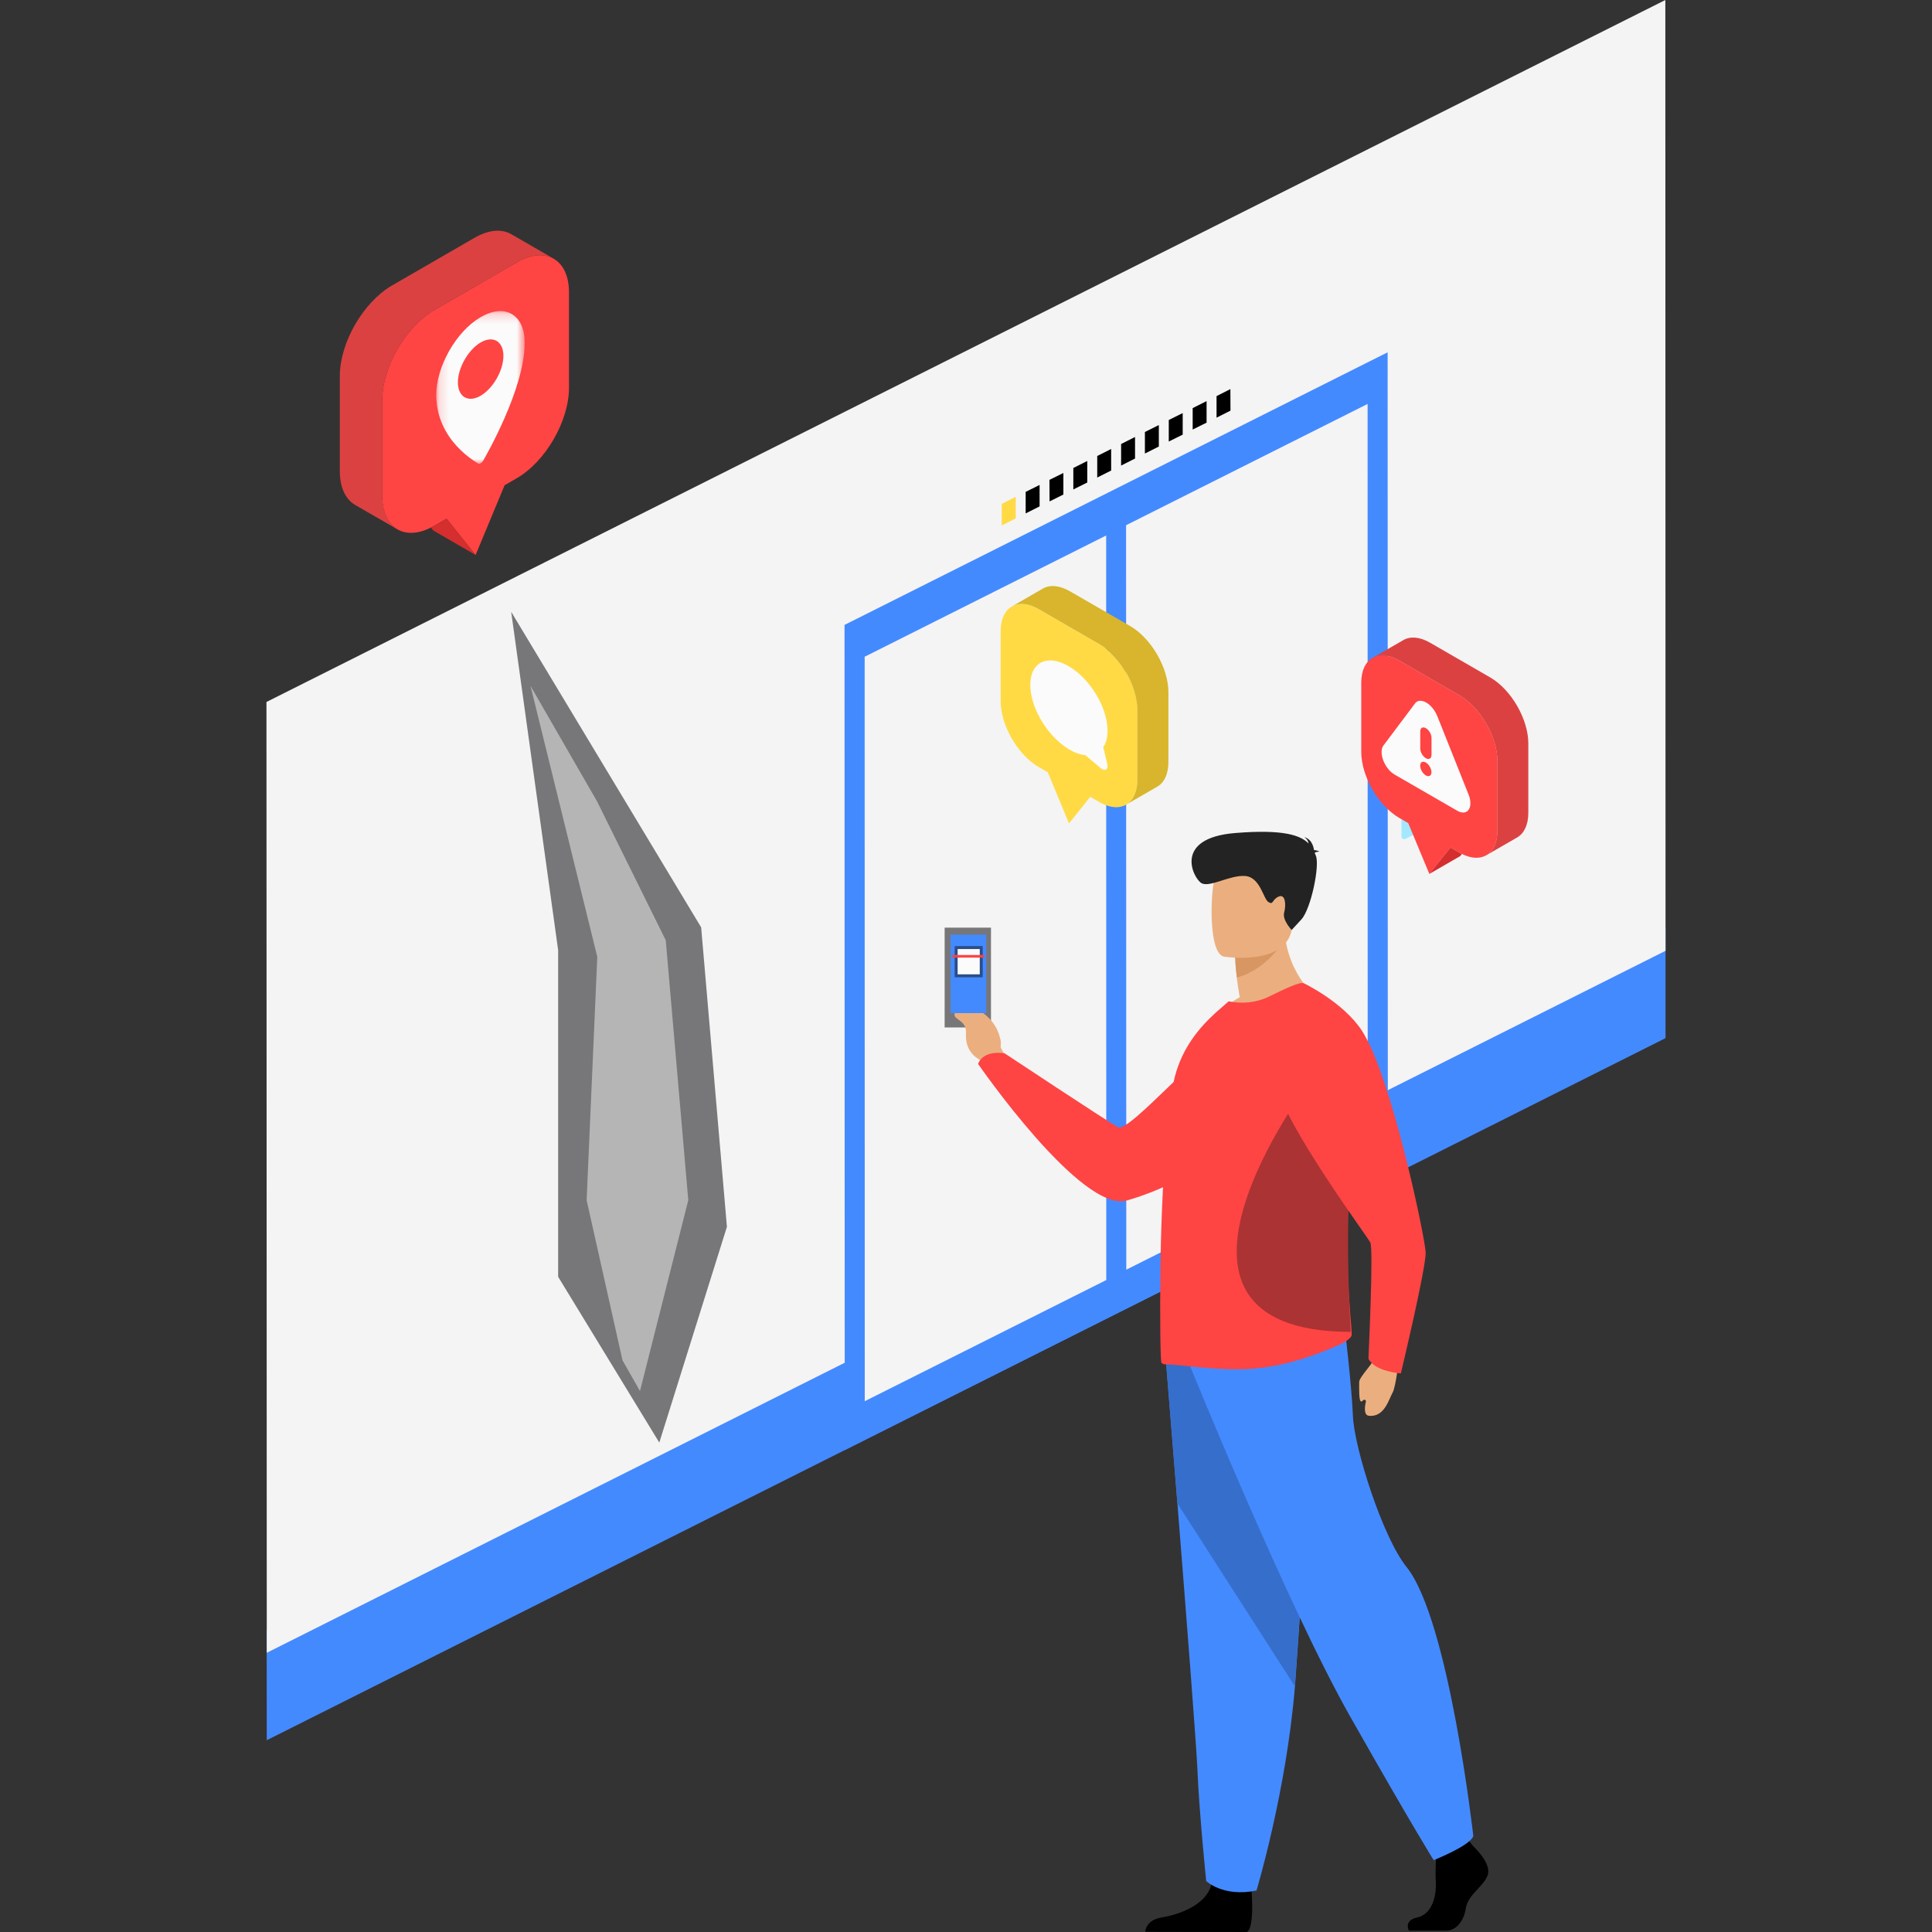 <svg xmlns="http://www.w3.org/2000/svg" width="200" height="200" viewBox="0 0 200 200" fill="none"><rect x="0" y="0" width="200" height="200" fill="#333333" stroke="none"/><path d="M27.605 168.676L172.416 96.007V107.467L27.616 180.146L27.605 168.676Z" fill="#448AFF"></path><path d="M27.584 72.668L172.395 0L172.416 98.427L27.616 171.096L27.584 72.668Z" fill="#F4F4F4"></path><path d="M127.378 42.51L125.937 43.236V41.005L127.368 40.279L127.378 42.51Z" fill="black"></path><path d="M124.906 43.751L123.465 44.467V42.247L124.906 41.521V43.751Z" fill="black"></path><path d="M122.433 44.993L120.991 45.708V43.478L122.433 42.762V44.993Z" fill="black"></path><path d="M119.962 46.224L118.52 46.95V44.719L119.962 44.003V46.224Z" fill="black"></path><path d="M117.498 47.468L116.057 48.194V45.963L117.498 45.237V47.468Z" fill="black"></path><path d="M115.026 48.709L113.585 49.435V47.204L115.026 46.478V48.709Z" fill="black"></path><path d="M112.553 49.95L111.111 50.666V48.446L112.553 47.72V49.95Z" fill="black"></path><path d="M110.081 51.192L108.65 51.907L108.639 49.676L110.081 48.961V51.192Z" fill="black"></path><path d="M107.618 52.422L106.177 53.149V50.918L107.618 50.202V52.422Z" fill="black"></path><path d="M105.144 53.664L103.703 54.39V52.159L105.144 51.433V53.664Z" fill="#FFDA44"></path><path d="M143.647 36.47L143.668 121.891L87.446 150.113L87.425 64.691L143.647 36.47Z" fill="#448AFF"></path><path d="M141.574 39.871L141.595 120.452L89.519 146.579L89.509 65.998L141.574 39.871Z" fill="#448AFF"></path><path d="M114.51 55.432L114.521 132.51L89.519 145.052L89.509 67.986L114.51 55.432Z" fill="#F4F4F4"></path><path d="M141.573 41.817L141.584 118.895L116.593 131.437L116.572 54.37L141.573 41.817Z" fill="#F4F4F4"></path><path d="M148.393 85.381L145.541 86.812C145.289 86.938 145.078 86.833 145.078 86.57V81.267C145.078 81.004 145.278 80.698 145.541 80.572L148.393 79.141C148.645 79.015 148.855 79.12 148.855 79.383V84.686C148.855 84.939 148.645 85.254 148.393 85.381Z" fill="#A3E8FF"></path><path d="M146.972 81.213L146.193 82.981L147.751 82.202L146.972 81.213Z" fill="#BA6729"></path><path d="M146.972 84.811L146.193 83.823L147.751 83.044L146.972 84.811Z" fill="#384987"></path><path d="M102.587 96.029H97.789V106.362H102.587V96.029Z" fill="#777779"></path><path d="M104.334 109.834L103.577 108.403C103.577 108.403 103.956 105.857 100.757 104.247C100.757 104.247 99.589 103.774 98.936 104.72C98.326 105.594 100.094 105.436 99.999 106.941C99.904 108.446 100.62 109.319 101.609 109.813L102.43 110.761L104.334 109.834Z" fill="#EBAF7F"></path><path d="M134.504 106.414C134.504 106.414 131.758 119.872 116.668 124.27C111.954 125.639 101.253 110.139 101.253 110.139C101.253 110.139 101.632 108.708 103.989 109.034C103.989 109.034 114.406 115.937 115.721 116.684C116.889 117.347 124.539 108.14 128.032 106.656C131.526 105.162 134.504 106.414 134.504 106.414Z" fill="#FF4444"></path><path d="M152.517 191.13C152.517 191.13 154.39 192.836 154.022 194.056C153.653 195.266 151.97 196.076 151.738 197.56C151.507 199.044 150.602 199.854 149.771 199.854C148.95 199.854 145.856 199.854 145.856 199.854C145.856 199.854 145.257 198.812 146.708 198.496C148.171 198.181 148.718 196.434 148.634 194.824C148.539 193.203 148.771 191.046 148.771 191.046L151.875 190.331L152.517 191.13Z" fill="black"></path><path d="M129.558 195.707C129.558 195.707 129.895 199.59 129.074 200L118.562 199.979C118.562 199.979 118.563 198.769 120.257 198.495C121.951 198.222 124.918 197.233 125.412 195.034C125.907 192.834 129.558 195.707 129.558 195.707Z" fill="black"></path><path d="M120.677 140.633C120.677 140.633 121.234 147.452 121.886 155.638C122.771 166.771 123.833 180.439 123.949 183.028C124.128 187.521 124.864 194.719 124.864 194.719C124.864 194.719 126.601 196.423 130.073 195.707C130.073 195.707 133.166 185.438 134.051 174.578C134.061 174.4 134.082 174.221 134.092 174.042C134.913 162.982 136.197 139.696 136.197 139.696L120.677 140.633Z" fill="#448AFF"></path><path d="M120.677 140.632C120.677 140.632 121.234 147.451 121.886 155.637L134.04 174.568C134.051 174.389 134.072 174.21 134.082 174.031C134.903 162.972 136.186 139.686 136.186 139.686L120.677 140.632Z" fill="#366ECC"></path><path d="M123.212 141.443C123.212 141.443 133.208 166.118 139.785 177.724C146.362 189.32 148.414 192.562 148.414 192.562C148.414 192.562 152.181 191.078 152.517 190.068C152.517 190.068 150.003 167.675 145.604 162.214C143.121 159.131 140.196 149.871 140.059 146.641C139.922 143.4 139.164 137.003 139.164 137.003L123.212 141.443Z" fill="#448AFF"></path><path d="M136.366 103.3C136.366 103.3 129.599 106.561 125.695 105.351C125.695 105.351 126.653 104.141 128.337 103.237C128.2 102.458 128.095 101.774 128.031 101.195C127.863 99.869 127.863 99.112 127.863 99.112L130.472 97.06L132.946 95.092C132.767 100.616 136.366 103.3 136.366 103.3Z" fill="#EBAF7F"></path><path d="M139.933 138.139C139.943 138.55 139.059 139.023 138.67 139.202C135.776 140.475 133.072 141.359 130.01 141.654C126.39 142.022 122.118 141.212 120.645 141.243C120.498 141.243 120.361 141.18 120.234 141.085C120.129 141.012 120.056 136.655 120.129 131.174C120.129 130.952 120.129 130.731 120.14 130.511V130.437C120.172 128.29 120.245 126.049 120.351 123.808C120.561 118.873 120.95 114.117 121.613 111.486C122.412 108.381 124.212 106.33 125.843 104.836L127.19 103.657C128.537 103.92 129.968 103.846 131.389 103.152C132.946 102.395 134.629 101.584 134.903 101.795C136.944 103.289 138.323 106.635 139.059 110.918C139.48 113.38 139.691 116.147 139.67 119.041C139.67 120.104 139.638 121.198 139.575 122.271C139.217 128.122 139.575 133.204 139.785 136.14C139.87 137.003 139.912 137.665 139.933 138.139Z" fill="#FF4444"></path><path d="M139.817 137.877C116.13 137.834 135.45 112.17 135.45 112.17L139.29 110.928C139.596 113.559 139.743 116.516 139.733 119.61C139.733 120.746 139.711 121.914 139.669 123.061C139.396 129.3 139.659 134.73 139.817 137.877Z" fill="#AB3333"></path><path d="M133.009 97.207C133.009 97.207 131.294 100.322 128.042 101.195C127.874 99.869 127.874 99.112 127.874 99.112L130.483 97.06L133.009 97.207Z" fill="#D79662"></path><path d="M126.684 99.027C126.684 99.027 133.135 100.079 133.745 96.112C134.355 92.145 135.596 89.609 131.493 88.767C127.399 87.925 126.368 89.325 125.832 90.598C125.305 91.871 125.022 98.648 126.684 99.027Z" fill="#EBAF7F"></path><path d="M136.092 88.294C136.155 88.231 136.281 88.168 136.586 88.158C136.586 88.158 136.344 88.01 136.028 88C135.965 87.579 135.745 86.842 135.018 86.663C135.018 86.663 135.408 86.873 135.46 87.316C134.629 86.463 132.84 85.832 127.895 86.232C121.381 86.747 123.528 90.925 124.37 91.42C125.211 91.914 127.337 90.556 128.905 90.683C130.473 90.809 130.778 93.082 131.315 93.387C131.851 93.703 131.641 93.145 132.356 92.819C133.082 92.493 133.146 93.692 132.935 94.471C132.725 95.249 133.714 96.27 133.714 96.27C133.714 96.27 133.714 96.27 134.713 95.187C135.713 94.103 136.66 89.536 136.207 88.557C136.176 88.462 136.134 88.378 136.092 88.294Z" fill="#232323"></path><path d="M103.567 108.339C103.567 108.339 103.787 107.466 103.177 107.066C102.567 106.676 102.009 105.603 101.757 105.74C101.221 106.045 102.052 106.981 101.894 108.139C101.841 108.56 102.788 109.633 103.567 108.339Z" fill="#EBAF7F"></path><path d="M142.659 140.044C142.143 141.201 140.691 142.538 140.701 143.084C140.712 143.632 140.638 145.126 140.933 145.084C140.986 145.073 141.048 145.031 141.122 144.947C141.238 144.831 141.427 144.936 141.396 145.094C141.238 145.778 141.217 146.494 141.69 146.557C143.322 146.757 143.784 144.811 144.153 144.179C144.521 143.558 144.868 140.254 144.868 140.254C144.868 140.254 143.174 138.886 142.659 140.044Z" fill="#EBAF7F"></path><path d="M134.925 101.763C134.925 101.763 139.007 103.699 140.965 106.667C144.005 111.276 147.52 128.08 147.583 129.637C147.646 131.195 145.015 142.18 145.015 142.18C145.015 142.18 142.343 142.002 141.659 140.655C141.659 140.655 142.195 129.364 141.859 128.638C141.522 127.912 130.715 113.496 131.936 110.424C133.135 107.351 134.925 101.763 134.925 101.763Z" fill="#FF4444"></path><path d="M102.095 96.755H98.401V104.879H102.095V96.755Z" fill="#448AFF"></path><path d="M101.578 98.09H98.98V101.016H101.578V98.09Z" fill="#FBFBFB" stroke="#2A4E8A" stroke-width="0.308" stroke-miterlimit="10"></path><path d="M101.904 98.859H98.579V99.133H101.904V98.859Z" fill="#FF4444"></path><path fill-rule="evenodd" clip-rule="evenodd" d="M57.779 98.36L52.917 63.334L72.584 96.001L75.251 127.001L68.25 149.335L57.779 132.174V98.36Z" fill="#777779"></path><path fill-rule="evenodd" clip-rule="evenodd" d="M61.831 99.056L54.918 71.002L61.831 83.001L68.918 97.335L71.251 124.242L66.251 144.002L64.441 140.823L60.728 124.242L61.831 99.056Z" fill="#B5B5B5"></path><path d="M140.918 70.665C140.918 73.057 140.918 75.453 140.918 77.845C140.918 80.358 142.684 83.415 144.859 84.676C145.167 84.854 145.47 85.027 145.778 85.205L147.967 90.471L150.156 87.732C150.464 87.91 150.772 88.083 151.075 88.261C151.162 88.314 151.253 88.363 151.34 88.401C152.322 88.897 153.207 88.911 153.861 88.535C153.88 88.526 153.895 88.516 153.914 88.507C154.597 88.083 155.016 87.212 155.016 85.985C155.016 83.592 155.016 81.2 155.016 78.808C155.016 76.291 153.25 73.234 151.075 71.978C149.006 70.785 146.932 69.586 144.859 68.388C143.79 67.772 142.823 67.7 142.116 68.089C142.102 68.094 142.087 68.104 142.073 68.114C141.355 68.528 140.918 69.409 140.918 70.665Z" fill="#FF4444"></path><path d="M157.056 86.693C157.769 86.279 158.211 85.398 158.211 84.142C158.211 81.75 158.211 79.357 158.211 76.96C158.211 74.448 156.445 71.392 154.27 70.13C152.201 68.937 150.127 67.738 148.054 66.54C146.966 65.909 145.98 65.852 145.267 66.266C144.214 66.872 143.165 67.478 142.111 68.09C142.819 67.705 143.786 67.772 144.854 68.388C146.923 69.582 148.997 70.78 151.07 71.979C153.246 73.235 155.011 76.291 155.011 78.809C155.011 81.201 155.011 83.593 155.011 85.985C155.011 87.212 154.593 88.084 153.909 88.507C154.958 87.905 156.007 87.299 157.056 86.693Z" fill="#DC4141"></path><path d="M150.152 87.732L147.962 90.47L151.162 88.622L151.335 88.401C151.249 88.358 151.157 88.309 151.071 88.261C150.767 88.088 150.459 87.91 150.152 87.732Z" fill="#D42E2E"></path><path d="M143.209 77.175C143.084 77.344 143.023 77.578 143.023 77.851C143.023 78.124 143.084 78.423 143.198 78.723C143.313 79.022 143.481 79.317 143.683 79.573C143.879 79.829 144.114 80.03 144.348 80.172L150.865 83.933C151.11 84.069 151.345 84.134 151.546 84.112C151.743 84.091 151.917 83.992 152.037 83.823C152.151 83.654 152.217 83.425 152.217 83.158C152.217 82.892 152.157 82.581 152.037 82.281L148.794 74.145C148.669 73.84 148.5 73.551 148.304 73.306C148.103 73.061 147.874 72.859 147.645 72.728C147.416 72.597 147.181 72.532 146.98 72.543C146.778 72.554 146.609 72.647 146.489 72.81L143.214 77.175H143.209ZM148.189 76.379V78.156C148.184 78.521 147.923 78.674 147.601 78.489C147.28 78.303 147.024 77.851 147.024 77.486V75.709C147.029 75.344 147.291 75.197 147.612 75.382C147.933 75.567 148.189 76.014 148.189 76.379ZM147.596 80.265C147.274 80.079 147.018 79.632 147.018 79.262C147.018 78.892 147.28 78.75 147.601 78.935C147.923 79.121 148.184 79.568 148.184 79.938C148.184 80.308 147.917 80.455 147.596 80.27" fill="#FBFBFB"></path><path d="M103.584 65.346C103.584 67.752 103.584 70.153 103.584 72.558C103.584 75.085 105.357 78.152 107.541 79.415C107.849 79.593 108.155 79.77 108.467 79.948L110.664 85.239L112.861 82.487C113.168 82.665 113.479 82.842 113.787 83.02C113.878 83.072 113.964 83.119 114.051 83.162C115.037 83.66 115.927 83.677 116.585 83.296C116.603 83.287 116.62 83.275 116.637 83.266C117.324 82.842 117.744 81.968 117.744 80.735C117.744 78.334 117.744 75.928 117.744 73.528C117.744 71.001 115.971 67.929 113.787 66.67C111.706 65.472 109.626 64.269 107.546 63.066C106.473 62.447 105.5 62.378 104.79 62.763C104.777 62.772 104.76 62.781 104.747 62.789C104.025 63.196 103.584 64.083 103.584 65.346Z" fill="#FFDA44"></path><path d="M119.794 81.441C120.513 81.026 120.954 80.139 120.954 78.88C120.954 76.478 120.954 74.074 120.954 71.668C120.954 69.141 119.181 66.074 116.996 64.811C114.916 63.608 112.836 62.409 110.755 61.207C109.661 60.575 108.671 60.519 107.957 60.93C106.898 61.54 105.846 62.15 104.787 62.76C105.501 62.37 106.469 62.444 107.542 63.063C109.622 64.265 111.703 65.464 113.783 66.667C115.967 67.93 117.74 70.998 117.74 73.524C117.74 75.925 117.74 78.331 117.74 80.731C117.74 81.964 117.316 82.838 116.633 83.262C117.688 82.657 118.739 82.051 119.794 81.441Z" fill="#D8B52C"></path><path d="M110.666 68.987C109.672 68.399 108.684 68.2 107.922 68.515C106.434 69.126 106.23 71.454 107.443 73.932C108.212 75.501 109.425 76.832 110.66 77.569C111.235 77.913 111.815 78.124 112.357 78.174L113.963 79.538C114 79.571 114.043 79.598 114.081 79.621C114.237 79.715 114.398 79.726 114.505 79.648C114.645 79.549 114.682 79.322 114.618 79.055L114.209 77.348C115.079 76.045 114.645 73.544 113.136 71.371C112.41 70.328 111.54 69.508 110.666 68.987Z" fill="#FBFBFB"></path><path d="M58.903 30.284C58.903 33.566 58.903 36.854 58.903 40.136C58.903 43.583 56.481 47.776 53.497 49.505C53.075 49.75 52.659 49.987 52.236 50.232L49.233 57.456L46.229 53.698C45.807 53.943 45.385 54.18 44.969 54.425C44.85 54.497 44.724 54.563 44.606 54.616C43.259 55.296 42.044 55.316 41.147 54.801C41.12 54.788 41.1 54.775 41.074 54.761C40.137 54.18 39.562 52.985 39.562 51.301C39.562 48.02 39.562 44.738 39.562 41.456C39.562 38.003 41.985 33.81 44.969 32.087C47.807 30.449 50.652 28.805 53.497 27.161C54.962 26.316 56.289 26.217 57.26 26.752C57.279 26.758 57.299 26.772 57.319 26.785C58.303 27.353 58.903 28.561 58.903 30.284Z" fill="#FF4444"></path><path d="M36.763 52.271C35.786 51.703 35.179 50.495 35.179 48.771C35.179 45.49 35.179 42.208 35.179 38.92C35.179 35.473 37.601 31.28 40.585 29.55C43.423 27.913 46.268 26.268 49.113 24.624C50.605 23.759 51.958 23.68 52.935 24.248C54.381 25.08 55.82 25.912 57.265 26.75C56.295 26.222 54.968 26.315 53.503 27.16C50.664 28.797 47.819 30.442 44.974 32.086C41.991 33.809 39.568 38.002 39.568 41.455C39.568 44.737 39.568 48.019 39.568 51.3C39.568 52.984 40.143 54.179 41.08 54.76C39.641 53.935 38.202 53.103 36.763 52.271Z" fill="#DC4141"></path><path d="M46.236 53.697L49.24 57.454L44.85 54.919L44.612 54.615C44.731 54.555 44.857 54.489 44.975 54.423C45.391 54.186 45.814 53.941 46.236 53.697Z" fill="#D42E2E"></path><mask id="mask0_8120_7112" style="mask-type:luminance" maskUnits="userSpaceOnUse" x="45" y="32" width="10" height="17"><path d="M54.31 32.204H45.161V48.006H54.31V32.204Z" fill="white"></path></mask><g mask="url(#mask0_8120_7112)"><path d="M52.967 32.506C53.859 33.022 54.329 34.098 54.31 35.537C54.322 40.258 50.207 47.354 50.028 47.669C49.962 47.786 49.85 47.904 49.762 47.955C49.675 48.006 49.562 48.022 49.496 47.981C49.34 47.863 45.174 45.631 45.161 40.91C45.152 37.978 47.189 34.362 49.7 32.866L49.743 32.84C50.942 32.137 52.1 32.003 52.967 32.506ZM49.765 40.961C51.052 40.207 52.119 38.332 52.113 36.826C52.106 35.32 51.036 34.699 49.75 35.457C48.463 36.215 47.399 38.087 47.402 39.592C47.405 41.098 48.476 41.716 49.765 40.961Z" fill="#FBFBFB"></path></g></svg>